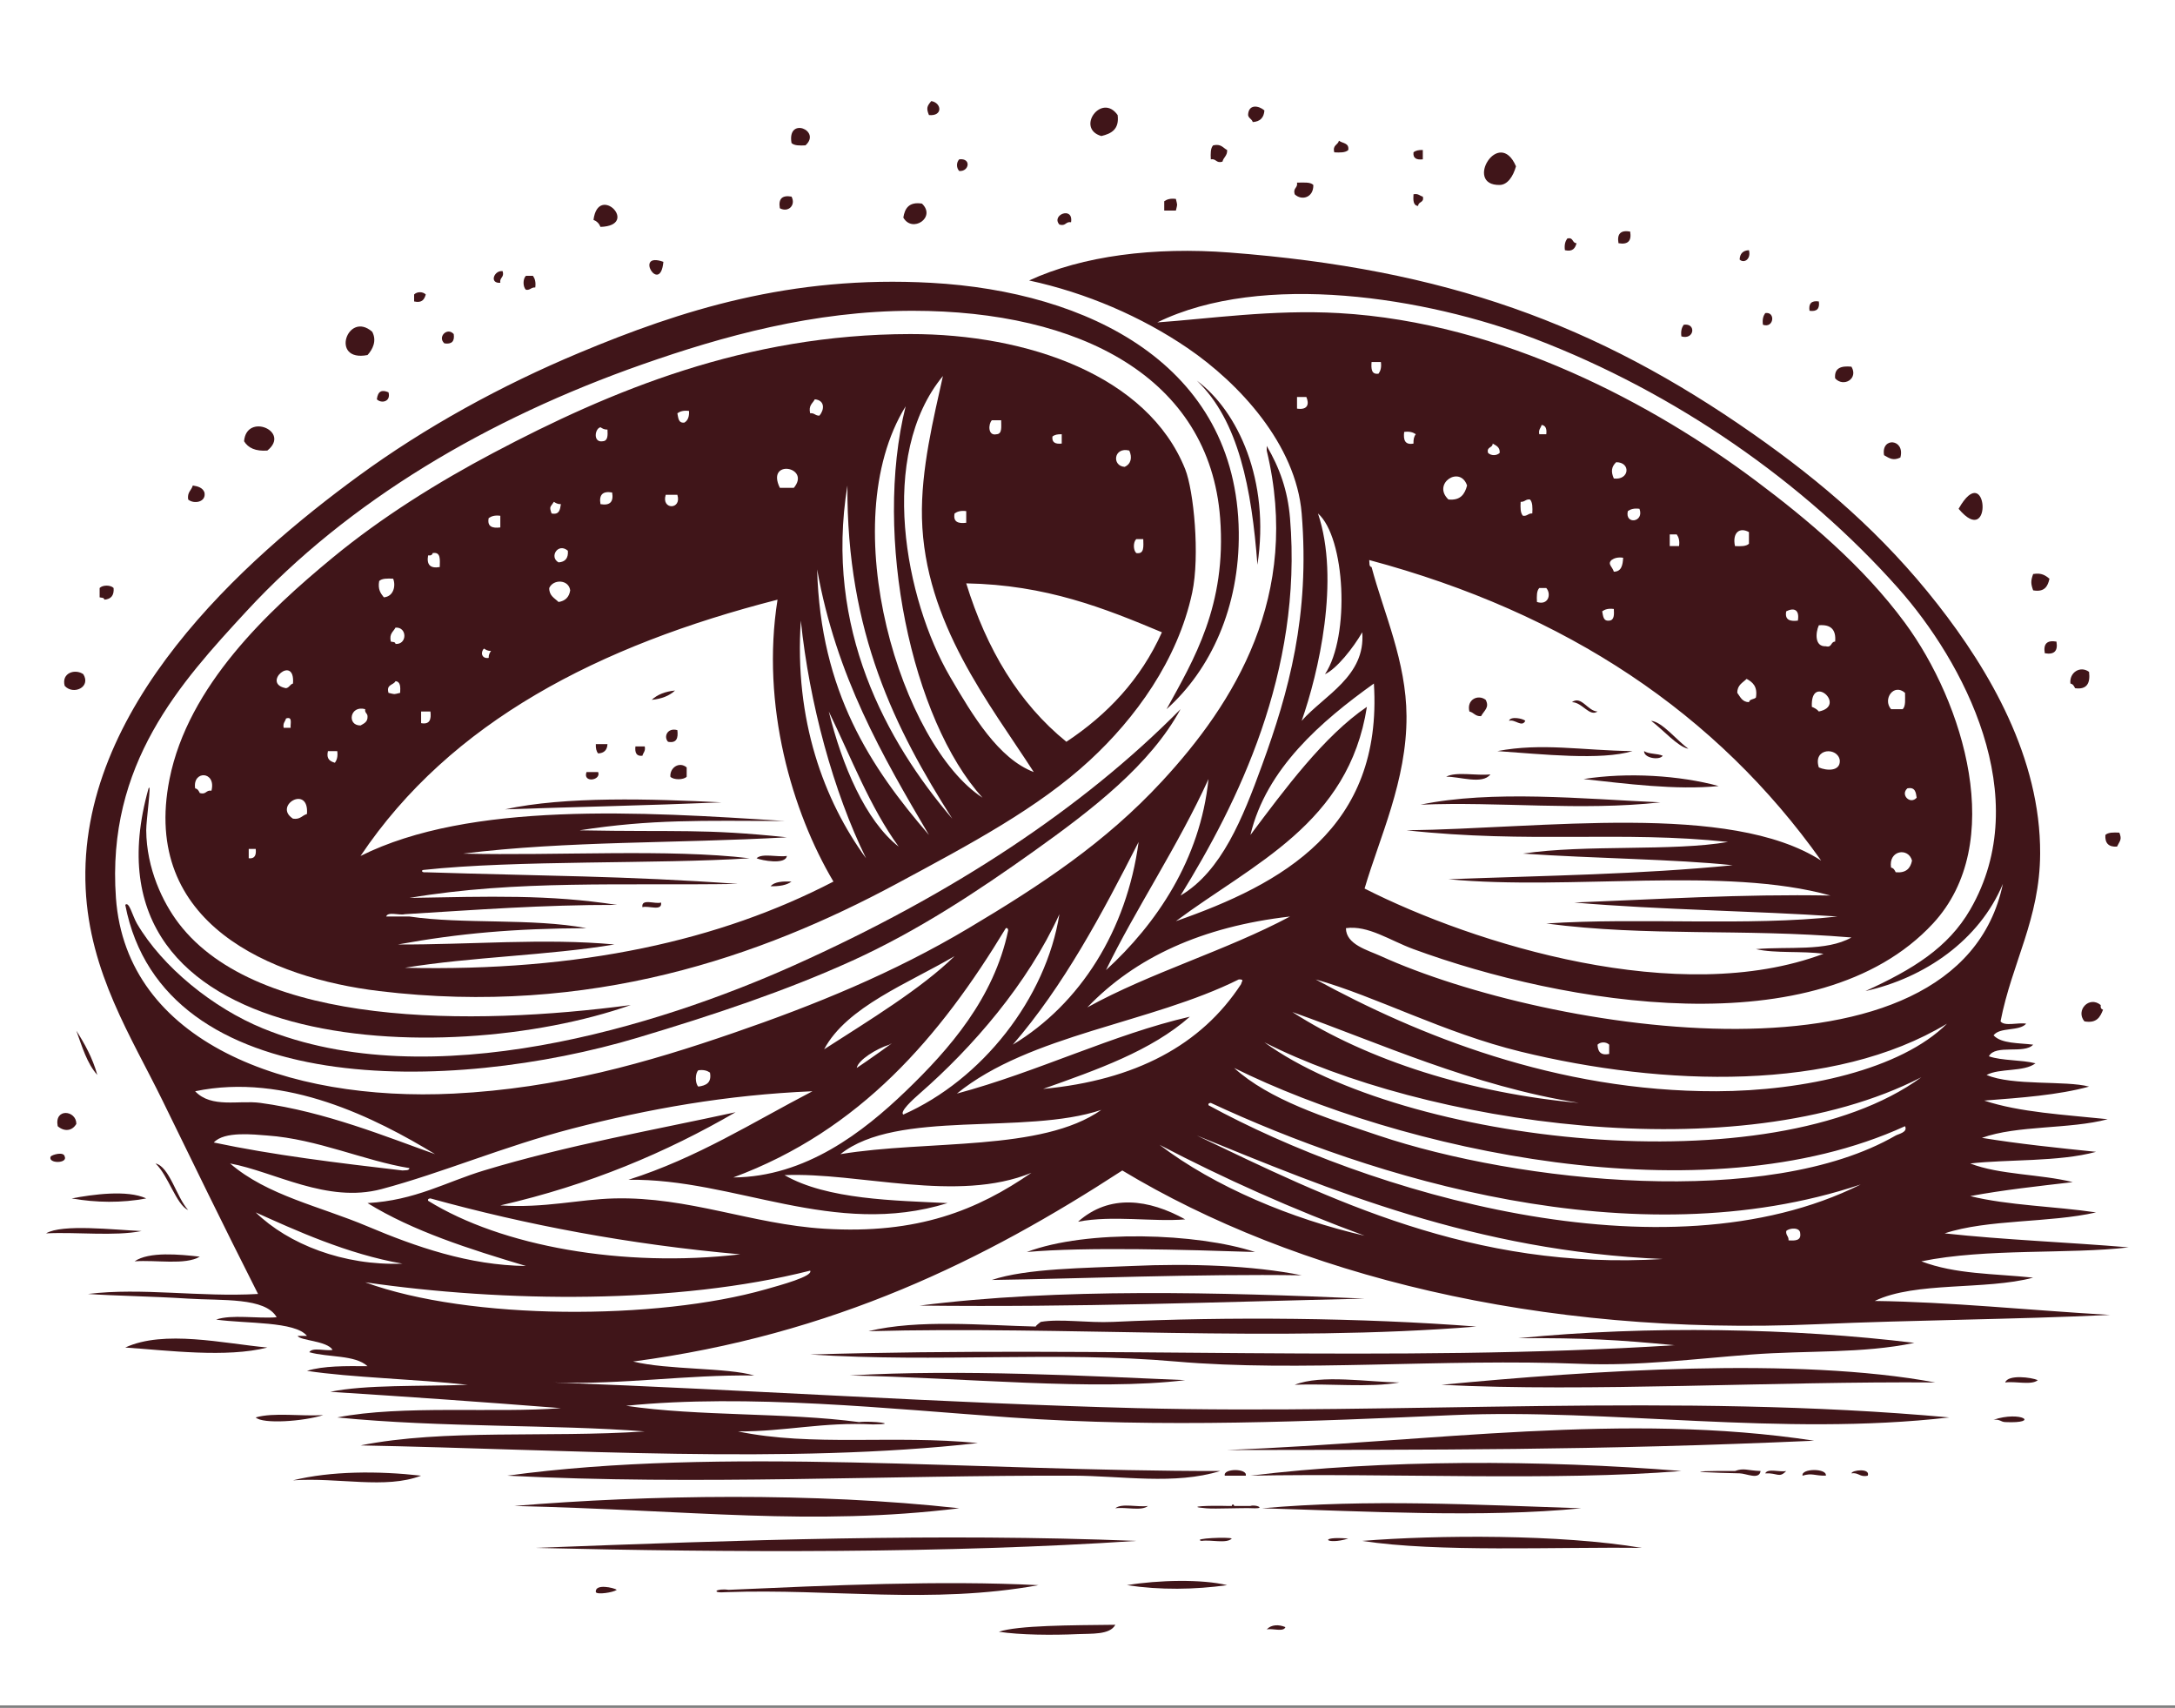 <svg xmlns="http://www.w3.org/2000/svg" xmlns:xlink="http://www.w3.org/1999/xlink" xmlns:serif="http://www.serif.com/" width="100%" height="100%" viewBox="0 0 512 402" xml:space="preserve" style="fill-rule:evenodd;clip-rule:evenodd;stroke-linejoin:round;stroke-miterlimit:2;"><rect x="0" y="0" width="512" height="402" fill="#808080" stroke="none"/>    <g transform="matrix(1,0,0,1,0,-51.814)">        <g id="Calque1" transform="matrix(1,0,0,0.784,0,51.814)">            <rect x="0" y="0" width="512" height="512" style="fill:white;"></rect>        </g>        <g transform="matrix(1.146,0,0,1.146,-121.77,-193.855)">            <g id="anneaux_vecto.svg">                <g>                    <g>                        <g>                            <g>                                <g>                                    <path d="M297.553,235.133C299.699,235.484 299.983,238.283 297.074,238.004C296.474,236.547 296.708,236.143 297.553,235.133Z" style="fill:rgb(64,21,25);"></path>                                    <path d="M365.98,237.047C365.888,238.55 365.091,239.348 363.587,239.44C363.418,238.812 362.744,238.688 362.63,238.004C362.702,235.711 364.776,236.012 365.98,237.047Z" style="fill:rgb(64,21,25);"></path>                                    <path d="M335.834,238.004C336.202,240.924 334.549,241.823 332.484,242.311C327.148,240.748 332.557,233.326 335.834,238.004Z" style="fill:rgb(64,21,25);"></path>                                    <path d="M271.713,244.225C270.533,244.288 269.407,244.297 268.842,243.746C267.897,238.213 275.071,241.194 271.713,244.225Z" style="fill:rgb(64,21,25);"></path>                                    <path d="M381.293,243.268C382.004,243.833 383.431,243.682 383.207,245.182C382.642,245.733 381.516,245.724 380.336,245.661C379.926,244.133 381.089,244.18 381.293,243.268Z" style="fill:rgb(64,21,25);"></path>                                    <path d="M355.453,244.225C357.108,243.846 357.474,244.757 358.324,245.182C358.398,246.372 357.572,246.663 357.367,247.575C356.014,247.971 356.128,246.901 354.974,247.096C354.911,245.916 354.902,244.79 355.453,244.225Z" style="fill:rgb(64,21,25);"></path>                                    <path d="M398.52,245.182L398.52,247.096C397.269,247.231 396.461,246.921 396.606,245.66C397.031,245.289 397.687,245.146 398.52,245.182Z" style="fill:rgb(64,21,25);"></path>                                    <path d="M417.66,248.531C417.073,250.611 415.929,252.328 414.31,252.359C406.885,252.5 414.126,240.348 417.66,248.531Z" style="fill:rgb(64,21,25);"></path>                                    <path d="M303.295,247.096C305.837,246.793 305.344,249.661 303.295,249.489C302.681,248.859 302.681,247.725 303.295,247.096Z" style="fill:rgb(64,21,25);"></path>                                    <path d="M372.68,251.881C373.951,251.886 375.412,251.7 376.03,252.36C376.102,254.971 373.618,255.652 372.202,254.274C371.806,252.921 372.876,253.034 372.68,251.881Z" style="fill:rgb(64,21,25);"></path>                                    <path d="M396.605,254.273C397.605,254.07 397.873,254.601 398.519,254.752C398.868,256.058 397.568,255.715 397.562,256.666C396.517,256.596 396.535,255.46 396.605,254.273Z" style="fill:rgb(64,21,25);"></path>                                    <path d="M268.842,254.752C269.784,256.494 268.191,258.087 266.449,257.145C266.11,255.21 266.908,254.413 268.842,254.752Z" style="fill:rgb(64,21,25);"></path>                                    <path d="M347.797,255.23C348.132,256.703 348.132,256.149 347.797,257.623L345.404,257.623L345.404,255.709C345.96,255.308 346.688,255.078 347.797,255.23Z" style="fill:rgb(64,21,25);"></path>                                    <path d="M229.604,260.973C229.336,260.284 228.857,259.806 228.168,259.537C229.144,251.921 237.772,260.701 229.604,260.973Z" style="fill:rgb(64,21,25);"></path>                                    <path d="M295.639,256.188C298.625,259.03 293.636,262.31 291.811,259.059C292.119,257.134 292.997,255.779 295.639,256.188Z" style="fill:rgb(64,21,25);"></path>                                    <path d="M326.264,260.016C325.111,259.82 325.224,260.89 323.871,260.495C322.104,258.52 326.788,256.658 326.264,260.016Z" style="fill:rgb(64,21,25);"></path>                                    <path d="M441.107,261.93C441.446,263.864 440.649,264.661 438.714,264.323C438.376,262.388 439.174,261.591 441.107,261.93Z" style="fill:rgb(64,21,25);"></path>                                    <path d="M428.188,263.365C429.494,263.016 429.151,264.316 430.102,264.322C429.814,265.31 429.362,266.134 427.709,265.758C427.557,264.648 427.786,263.921 428.188,263.365Z" style="fill:rgb(64,21,25);"></path>                                    <path d="M465.512,265.758C465.995,267.641 464.454,268.536 463.598,267.672C463.656,266.454 464.294,265.816 465.512,265.758Z" style="fill:rgb(64,21,25);"></path>                                    <path d="M242.523,268.15C241.882,275.047 236.377,265.94 242.523,268.15Z" style="fill:rgb(64,21,25);"></path>                                    <path d="M209.506,270.064C209.902,271.417 208.832,271.304 209.027,272.457C206.664,272.615 207.782,269.807 209.506,270.064Z" style="fill:rgb(64,21,25);"></path>                                    <path d="M214.291,271.021L215.727,271.021C216.129,271.577 216.358,272.304 216.206,273.414C215.348,273.353 215.197,274 214.292,273.893C213.637,273.281 213.637,271.633 214.291,271.021Z" style="fill:rgb(64,21,25);"></path>                                    <path d="M193.715,274.85C193.427,275.838 192.975,276.662 191.322,276.286L191.322,274.85C191.951,274.235 193.086,274.235 193.715,274.85Z" style="fill:rgb(64,21,25);"></path>                                    <path d="M479.867,276.285C480.089,277.783 479.451,278.421 477.953,278.199C477.731,276.701 478.369,276.063 479.867,276.285Z" style="fill:rgb(64,21,25);"></path>                                    <path d="M468.861,278.678C471.021,278.317 470.653,281.875 468.382,281.071C468.23,279.96 468.46,279.233 468.861,278.678Z" style="fill:rgb(64,21,25);"></path>                                    <path d="M452.113,281.07C454.718,280.666 454.329,284.248 451.634,283.463C451.482,282.353 451.712,281.626 452.113,281.07Z" style="fill:rgb(64,21,25);"></path>                                    <path d="M182.709,282.506C183.717,284.366 182.791,286.15 181.752,287.291C173.95,288.818 177.646,278.075 182.709,282.506Z" style="fill:rgb(64,21,25);"></path>                                    <path d="M199.457,282.984C199.679,284.482 199.041,285.12 197.543,284.898C196.054,283.58 198.138,281.495 199.457,282.984Z" style="fill:rgb(64,21,25);"></path>                                    <path d="M486.566,289.684C488.045,292.174 484.927,293.979 483.216,292.077C483.006,289.951 484.44,289.472 486.566,289.684Z" style="fill:rgb(64,21,25);"></path>                                    <path d="M186.059,294.947C186.596,296.883 184.59,297.313 183.666,296.383C183.877,294.703 184.675,294.354 186.059,294.947Z" style="fill:rgb(64,21,25);"></path>                                    <path d="M161.176,306.91C158.765,307.088 157.233,306.388 156.391,304.996C156.88,299.063 166.059,302.964 161.176,306.91Z" style="fill:rgb(64,21,25);"></path>                                    <path d="M496.615,308.346C495.144,309.026 494.463,308.561 493.265,307.867C492.605,304.059 497.648,304.485 496.615,308.346Z" style="fill:rgb(64,21,25);"></path>                                    <path d="M145.863,314.088C146.979,314.248 147.925,314.578 148.256,315.524C148.655,317.526 146.063,317.976 144.906,316.96C144.677,315.454 145.588,315.088 145.863,314.088Z" style="fill:rgb(64,21,25);"></path>                                    <path d="M508.578,318.873C514.52,308.372 515.746,327.422 508.578,318.873Z" style="fill:rgb(64,21,25);"></path>                                    <path d="M523.891,332.271C525.637,331.96 526.44,332.593 527.241,333.228C526.905,334.806 526.221,336.036 523.891,335.621C523.392,334.266 523.392,333.627 523.891,332.271Z" style="fill:rgb(64,21,25);"></path>                                    <path d="M129.594,335.143C129.719,336.703 129.026,337.446 127.68,337.536C127.667,337.071 127.095,337.165 126.723,337.057L126.723,335.143C127.334,334.488 128.982,334.488 129.594,335.143Z" style="fill:rgb(64,21,25);"></path>                                    <path d="M528.676,346.148C529.015,348.082 528.218,348.879 526.283,348.541C525.944,346.607 526.742,345.81 528.676,346.148Z" style="fill:rgb(64,21,25);"></path>                                    <path d="M535.375,352.369C535.658,354.726 534.913,356.054 532.504,355.719C532.292,355.293 532.084,354.863 531.547,354.762C531.274,352.512 533.561,351.023 535.375,352.369Z" style="fill:rgb(64,21,25);"></path>                                    <path d="M123.373,352.848C125.01,355.53 121.293,357.182 119.545,355.241C118.822,352.541 121.731,351.673 123.373,352.848Z" style="fill:rgb(64,21,25);"></path>                                    <path d="M244.916,356.197C243.76,357.275 242.166,357.912 240.131,358.111C241.287,357.034 242.881,356.396 244.916,356.197Z" style="fill:rgb(64,21,25);"></path>                                    <path d="M411.439,358.111C412.247,359.682 411.185,360.221 410.482,361.461C409.292,361.535 409.001,360.709 408.089,360.504C407.47,358.039 409.885,356.906 411.439,358.111Z" style="fill:rgb(64,21,25);"></path>                                    <path d="M416.225,362.418C416.524,361.396 419.17,361.97 419.575,362.418C418.85,363.865 417.474,362.021 416.225,362.418Z" style="fill:rgb(64,21,25);"></path>                                    <path d="M245.395,364.332C245.595,365.967 245.25,367.059 243.481,366.725C242.526,365.713 243.329,363.761 245.395,364.332Z" style="fill:rgb(64,21,25);"></path>                                    <path d="M228.646,367.203L231.039,367.203C230.98,368.421 230.343,369.058 229.125,369.117C228.753,368.691 228.61,368.037 228.646,367.203Z" style="fill:rgb(64,21,25);"></path>                                    <path d="M236.781,367.682L238.695,367.682C238.898,368.682 238.367,368.949 238.216,369.596C236.956,369.74 236.646,368.933 236.781,367.682Z" style="fill:rgb(64,21,25);"></path>                                    <path d="M441.586,368.639C435.12,370.594 423.087,369.279 413.832,368.639C422.975,366.886 431.22,368.508 441.586,368.639Z" style="fill:rgb(64,21,25);"></path>                                    <path d="M443.979,368.639C444.92,369.292 446.712,369.096 447.807,369.596C447.077,370.602 443.878,370.048 443.979,368.639Z" style="fill:rgb(64,21,25);"></path>                                    <path d="M247.309,371.988L247.309,373.902C246.67,374.585 244.598,374.585 243.959,373.902C243.814,372.037 245.79,370.708 247.309,371.988Z" style="fill:rgb(64,21,25);"></path>                                    <path d="M226.732,372.945L229.125,372.945C229.781,374.684 225.904,375.234 226.732,372.945Z" style="fill:rgb(64,21,25);"></path>                                    <path d="M403.305,373.902C405.386,372.794 409.52,373.736 412.397,373.423C410.771,375.599 405.918,373.813 403.305,373.902Z" style="fill:rgb(64,21,25);"></path>                                    <path d="M459.291,375.816C450.585,376.705 440.02,375.31 431.537,374.38C440.583,372.941 451.305,373.635 459.291,375.816Z" style="fill:rgb(64,21,25);"></path>                                    <path d="M447.328,379.166C431.012,380.969 414.23,378.97 398.041,379.645C412.714,376.59 431.403,378.446 447.328,379.166Z" style="fill:rgb(64,21,25);"></path>                                    <path d="M254.486,379.166C239.295,379.802 224.156,380.114 209.984,380.602C222.363,377.878 240.224,378.45 254.486,379.166Z" style="fill:rgb(64,21,25);"></path>                                    <path d="M541.596,385.387C542.167,386.815 541.728,387.014 541.117,388.258C539.413,388.367 538.615,387.57 538.724,385.865C539.29,385.314 540.416,385.324 541.596,385.387Z" style="fill:rgb(64,21,25);"></path>                                    <path d="M261.664,390.65C262.796,389.549 265.959,390.479 267.885,390.171C267.636,392.036 262.707,391.1 261.664,390.65Z" style="fill:rgb(64,21,25);"></path>                                    <path d="M268.842,395.436C267.843,396.192 266.325,396.428 264.535,396.393C265.357,395.46 267.013,395.361 268.842,395.436Z" style="fill:rgb(64,21,25);"></path>                                    <path d="M242.045,399.742C242.337,401.629 239.418,400.305 238.217,400.699C237.925,398.812 240.844,400.136 242.045,399.742Z" style="fill:rgb(64,21,25);"></path>                                    <path d="M537.768,420.797C537.69,421.353 537.873,421.649 538.247,421.754C537.665,423.245 536.952,424.607 534.419,424.147C532.543,421.891 535.409,418.82 537.768,420.797Z" style="fill:rgb(64,21,25);"></path>                                    <path d="M121.938,445.201C121.08,446.708 119.438,446.839 118.11,445.68C117.378,441.874 121.946,442.396 121.938,445.201Z" style="fill:rgb(64,21,25);"></path>                                    <path d="M119.545,451.9C120.232,453.393 115.987,453.393 116.674,451.9C117.006,451.525 119.344,450.835 119.545,451.9Z" style="fill:rgb(64,21,25);"></path>                                    <path d="M136.293,460.514C131.288,461.474 125.941,461.391 120.98,460.514C125.225,459.715 132.37,458.688 136.293,460.514Z" style="fill:rgb(64,21,25);"></path>                                    <path d="M349.711,464.82C343.039,465.369 334.863,463.927 327.699,465.299C334.163,459.548 342.241,460.667 349.711,464.82Z" style="fill:rgb(64,21,25);"></path>                                    <path d="M135.336,467.213C129.752,468.328 122.098,467.374 115.717,467.692C119.017,465.712 129.673,466.971 135.336,467.213Z" style="fill:rgb(64,21,25);"></path>                                    <path d="M147.299,472.477C144.298,474.261 138.355,473.104 133.901,473.434C136.873,471.387 143.157,472.009 147.299,472.477Z" style="fill:rgb(64,21,25);"></path>                                    <path d="M386.557,481.09C355.534,481.807 328.628,482.887 295.161,482.526C323.812,478.876 356.966,479.8 386.557,481.09Z" style="fill:rgb(64,21,25);"></path>                                    <path d="M409.525,486.832C368.821,490.139 324.462,486.68 284.632,487.789C294.839,485.28 308.389,486.588 319.085,486.832C318.715,486.823 320.081,485.868 320.042,485.875C324.007,485.176 329.635,486.119 334.876,485.875C358.615,484.769 385.874,485.005 409.525,486.832Z" style="fill:rgb(64,21,25);"></path>                                    <path d="M161.176,491.139C152.809,493.287 140.712,491.733 131.987,491.139C139.959,487.45 152.169,490.301 161.176,491.139Z" style="fill:rgb(64,21,25);"></path>                                    <path d="M503.793,498.316C470.836,498.042 432.536,500.325 402.348,498.795C433.079,495.856 475.311,493.02 503.793,498.316Z" style="fill:rgb(64,21,25);"></path>                                    <path d="M280.805,496.881C303.437,495.54 330.604,497.024 349.711,497.838C331.11,500.119 303.799,497.292 280.805,496.881Z" style="fill:rgb(64,21,25);"></path>                                    <path d="M524.848,497.838C523.558,498.941 520.233,498.008 518.149,498.317C518.716,496.633 523.544,497.258 524.848,497.838Z" style="fill:rgb(64,21,25);"></path>                                    <path d="M393.734,498.316C387.511,499.431 379.22,498.476 372.201,498.795C377.613,496.609 387.397,498.246 393.734,498.316Z" style="fill:rgb(64,21,25);"></path>                                    <path d="M172.66,505.016C168.583,506.313 160.22,506.9 158.783,505.495C162.494,504.42 168.163,505.304 172.66,505.016Z" style="fill:rgb(64,21,25);"></path>                                    <path d="M515.756,505.973C521.386,504.082 525.49,506.789 518.149,506.452C517.187,506.407 517.191,505.853 515.756,505.973Z" style="fill:rgb(64,21,25);"></path>                                    <path d="M478.91,510.279C433.327,512.303 400.91,512.117 358.324,512.193C400.38,510.513 440.065,504.335 478.91,510.279Z" style="fill:rgb(64,21,25);"></path>                                    <path d="M356.889,516.5C347.637,519.398 336.658,517.489 326.743,517.457C289.049,517.336 249.338,519.462 210.464,517.457C254.574,511.425 306.417,516.564 356.889,516.5Z" style="fill:rgb(64,21,25);"></path>                                    <path d="M451.635,516.5C425.577,518.603 392.249,516.91 363.11,517.457C390.23,514.116 422.925,514.177 451.635,516.5Z" style="fill:rgb(64,21,25);"></path>                                    <path d="M467.904,516.5C467.637,518.396 464.99,517.008 463.597,516.979C458.769,516.878 451.015,516.604 458.812,516.5C459.947,516.485 461.215,516.511 462.64,516.5C464.526,515.818 465.024,516.391 467.904,516.5Z" style="fill:rgb(64,21,25);"></path>                                    <path d="M192.758,517.457C185.452,520.282 175.762,517.768 166.44,518.414C174.238,516.491 183.923,516.459 192.758,517.457Z" style="fill:rgb(64,21,25);"></path>                                    <path d="M362.152,517.457L357.845,517.457C357.422,515.924 362.576,515.924 362.152,517.457Z" style="fill:rgb(64,21,25);"></path>                                    <path d="M468.861,516.979C469.37,515.893 471.869,516.797 473.168,516.5C471.676,518.037 471.454,516.856 468.861,516.979Z" style="fill:rgb(64,21,25);"></path>                                    <path d="M481.303,517.457C478.884,517.492 478.566,516.852 476.518,517.457C476.207,515.915 481.613,515.915 481.303,517.457Z" style="fill:rgb(64,21,25);"></path>                                    <path d="M486.566,516.979C486.681,516.288 490.504,515.867 489.916,517.458C488.256,517.841 488.077,516.744 486.566,516.979Z" style="fill:rgb(64,21,25);"></path>                                    <path d="M303.295,524.156C272.9,527.859 248.58,524.538 211.899,523.677C239.337,521.396 273.442,520.84 303.295,524.156Z" style="fill:rgb(64,21,25);"></path>                                    <path d="M359.281,523.678C359.372,523.135 359.761,523.412 359.76,523.678L363.11,523.678C364.148,523.332 366.156,524.167 364.067,524.157C360.946,524.028 356.098,524.332 354.018,524.157C349.369,523.766 354.721,523.569 358.325,523.678L359.281,523.678Z" style="fill:rgb(64,21,25);"></path>                                    <path d="M431.059,524.156C411.033,526.151 386.687,524.767 365.502,524.156C387.212,522.216 409.41,523.434 431.059,524.156Z" style="fill:rgb(64,21,25);"></path>                                    <path d="M335.355,524.156C336.645,523.053 339.97,523.986 342.054,523.677C340.765,524.78 337.439,523.848 335.355,524.156Z" style="fill:rgb(64,21,25);"></path>                                    <path d="M339.662,530.855C300.987,533.43 256.62,533.271 216.205,532.291C258.131,530.688 299.382,529.233 339.662,530.855Z" style="fill:rgb(64,21,25);"></path>                                    <path d="M359.281,530.377C358.148,531.478 354.986,530.549 353.06,530.856C350.934,530.313 358.907,530.01 359.281,530.377Z" style="fill:rgb(64,21,25);"></path>                                    <path d="M443.5,532.291C425.714,532.068 401.482,533.244 386.078,530.855C401.337,529.617 426.812,529.455 443.5,532.291Z" style="fill:rgb(64,21,25);"></path>                                    <path d="M383.207,530.377C378.63,531.788 376.82,529.823 383.207,530.377Z" style="fill:rgb(64,21,25);"></path>                                    <path d="M337.748,539.947C344.156,538.88 353.184,538.685 358.324,539.947C351.627,540.865 344.611,540.984 337.748,539.947Z" style="fill:rgb(64,21,25);"></path>                                    <path d="M319.564,539.947C297.563,543.938 277.006,540.608 255.443,541.383C252.166,541.653 253.283,540.535 255.922,540.904C276.688,539.986 299.691,538.928 319.564,539.947Z" style="fill:rgb(64,21,25);"></path>                                    <path d="M232.953,540.904C232.202,541.462 228.927,541.939 228.646,541.383C228.423,539.557 232.384,540.477 232.953,540.904Z" style="fill:rgb(64,21,25);"></path>                                    <path d="M335.355,548.082C334.265,550.192 330.382,549.871 327.699,549.996C322.376,550.244 315.839,550.182 311.429,549.517C315.344,548.191 326.273,548.182 335.355,548.082Z" style="fill:rgb(64,21,25);"></path>                                    <path d="M370.287,548.561C369.931,549.64 367.603,548.749 366.459,549.04C367.375,548.013 368.954,547.99 370.287,548.561Z" style="fill:rgb(64,21,25);"></path>                                    <path d="M348.754,398.307C357.193,393.33 361.541,382.382 365.502,371.51C370.969,356.506 375.36,340.823 373.637,319.83C372.472,305.643 360.781,293.066 350.19,285.855C340.702,279.395 329.378,274.508 317.651,271.978C328.613,266.903 343.342,265.055 358.803,266.236C403.124,269.62 434.1,280.871 466.469,303.56C480.397,313.323 493.013,324.114 504.272,338.492C514.957,352.137 525.42,370.056 525.327,389.693C525.263,403.146 519.546,412.071 517.192,424.146C518.011,425.241 520.844,424.322 522.456,424.625C521.044,426.243 517.043,425.273 515.757,427.018C517.372,428.752 520.915,428.559 523.892,428.932C522.073,430.941 516.093,428.788 514.8,431.325C517.53,432.263 521.439,432.023 524.37,432.761C522.041,434.579 517.03,433.716 514.321,435.154C519.643,437.443 530.609,436.254 535.376,437.547C528.996,439.302 521.393,439.833 513.843,440.418C521.143,442.848 530.399,443.321 539.204,444.246C531.403,446.335 520.62,445.44 513.364,448.074C520.902,449.308 528.855,450.129 536.811,450.945C529.176,453.037 518.521,452.458 510.971,453.338C516.926,455.677 525.39,455.508 532.026,457.166C524.883,457.998 517.69,458.78 510.971,460.037C518.766,461.972 528.343,462.125 536.811,463.387C527.194,465.574 514.573,464.755 505.707,467.694C517.932,469.027 531.006,469.511 543.51,470.565C531.307,472.011 514.242,470.694 500.922,473.436C508.001,476.117 515.645,475.925 523.891,476.786C514.071,479.407 499.745,477.523 491.352,481.571C506.915,481.779 522.837,483.463 539.682,484.442C519.595,485.395 499.914,485.454 479.389,486.356C422.292,488.866 372.319,476.177 336.791,454.774C308.581,473.139 277.43,488.565 236.303,494.012C243.485,495.764 255.508,495.222 261.186,496.883C246.81,496.703 234.69,498.779 220.034,498.319C259.141,499.771 300.326,502.564 339.663,503.583C393.766,504.984 450.852,500.401 506.665,505.497C472.109,509.458 436.757,503.611 404.741,505.018C376.344,506.266 344.885,507.706 313.823,505.497C289.204,503.745 259.732,500.577 234.868,503.104C249.731,505.308 267.661,504.445 282.72,506.454C285.335,506.14 291.323,506.882 285.591,506.933C275.314,506.385 267.611,508.412 257.837,508.369C273.153,511.553 289.742,509.042 307.124,510.762C268.031,515.151 223.228,512.082 180.317,511.241C197.556,507.816 218.512,509.7 238.696,508.37C220.172,506.908 197.045,507.631 175.532,505.499C188.83,502.887 208.106,504.649 221.47,503.585C204.385,502.247 189.799,501.232 174.097,500.235C181.43,498.728 192.513,499.145 202.329,498.799C191.652,497.616 178.284,497.306 169.311,495.928C172.721,494.872 177.253,494.938 181.752,494.971C179.173,492.606 173.636,493.198 169.789,492.1C170.453,491.009 173.12,491.921 174.574,491.621C173.42,489.735 167.866,489.727 167.396,488.75L169.31,488.75C166.905,485.729 156.804,486.265 150.648,485.4C153.842,484.288 159.099,485.237 163.089,484.921C160.741,480.788 151.847,481.534 144.905,481.093C137.41,480.616 129.892,480.525 124.329,480.136C135.418,478.779 147.247,480.824 159.261,480.136C151.72,465.232 146.06,453.537 139.642,440.419C133.225,427.303 124.677,414.213 123.851,396.874C122.081,359.727 156.527,329.228 179.837,312.177C193.594,302.114 209.222,293.534 225.296,286.816C246.058,278.137 268.63,270.859 297.552,272.461C329.657,274.239 360.296,289.161 360.716,323.662C360.904,339.112 354.909,351.96 345.882,360.029C351.469,349.851 358.247,338.707 356.888,320.791C354.693,291.852 328.009,278.203 293.724,278.203C273.431,278.203 254.697,283.428 238.216,289.209C206.518,300.328 177.857,317.189 156.868,339.932C143.335,354.596 128.098,371.249 130.071,398.789C132.191,428.381 165.107,440.695 199.456,438.984C220.944,437.914 239.414,432.552 256.878,426.543C273.653,420.771 289.743,414.223 305.208,405.01C320.124,396.124 333.268,387.461 344.925,374.864C359.848,358.738 373.595,336.704 366.458,306.915L366.458,305.958C369.085,310.436 370.765,315.047 371.243,320.792C373.882,352.467 360.393,379.458 348.754,398.307ZM510.971,401.178C524.38,377.981 509.536,350.217 496.137,335.143C476.837,313.431 450.436,294.999 421.489,283.942C399.245,275.445 365.587,270.023 343.969,280.592C354.497,279.856 367.654,277.903 381.293,278.678C414.965,280.593 446.173,297.578 466.947,313.131C477.386,320.947 488.937,330.58 497.572,342.32C509.621,358.702 518.551,387.604 503.314,404.049C479.646,429.593 427.341,420.607 396.605,409.313C391.757,407.532 387.273,404.357 382.728,405.006C382.738,408.36 387.154,409.497 389.906,410.748C423.901,426.2 508.44,440.113 517.67,395.914C512.836,407.509 501.58,415.233 489.438,417.926C499.133,413.499 506.416,409.057 510.971,401.178ZM389.428,291.119C389.829,290.563 390.059,289.836 389.907,288.726L387.993,288.726C387.898,290.097 387.933,291.338 389.428,291.119ZM372.68,298.297C374.97,298.644 375.196,297.269 374.594,295.904L372.68,295.904L372.68,298.297ZM422.445,303.561L423.881,303.561C424.015,302.47 423.766,301.762 422.924,301.647C422.773,302.293 422.243,302.561 422.445,303.561ZM396.605,305.475C396.569,304.642 396.711,303.987 397.084,303.561C396.528,303.16 395.801,302.93 394.691,303.082C394.491,304.717 394.836,305.809 396.605,305.475ZM411.918,307.389C412.547,308.003 413.682,308.003 414.311,307.389C414.392,306.191 413.576,305.891 412.875,305.475C412.869,306.425 411.569,306.083 411.918,307.389ZM437.758,312.652C440.984,313.045 441.295,309.295 438.237,309.302C437.268,310.225 437.124,311.228 437.758,312.652ZM403.783,316.959C406.267,317.21 407.146,315.856 407.611,314.088C406.171,309.868 400.361,313.705 403.783,316.959ZM418.617,317.438C418.554,318.618 418.545,319.744 419.096,320.309C420.001,320.416 420.152,319.77 421.01,319.83C421.073,318.65 421.082,317.524 420.531,316.959C419.627,316.852 419.476,317.498 418.617,317.438ZM440.629,319.352C439.989,322.193 444.054,321.657 443.022,318.873C441.912,318.72 441.185,318.95 440.629,319.352ZM373.637,362.418C378.28,357.17 386.807,353.259 386.078,344.234C384.211,347.474 380.823,351.735 378.422,352.847C383.649,344.993 382.576,324.742 376.986,319.829C381.563,333.479 377.091,352.561 373.637,362.418ZM462.641,326.529C463.821,326.592 464.947,326.601 465.512,326.05L465.512,323.657C463.587,322.585 462.064,323.772 462.641,326.529ZM449.242,326.529L451.156,326.529C451.308,325.419 451.079,324.692 450.677,324.136L449.241,324.136C449.242,324.934 449.242,325.732 449.242,326.529ZM437.279,329.4C436.39,330.246 437.487,330.797 437.758,331.793C439.336,331.776 439.587,330.432 439.672,328.922C438.563,328.769 437.835,328.999 437.279,329.4ZM387.992,330.836C390.517,340.337 395.109,350.171 395.17,361.461C395.241,374.698 389.626,386.404 386.557,396.871C409.144,408.317 451.206,421.387 480.825,410.269C476.503,409.646 470.977,410.227 466.948,409.312C473.615,408.718 481.338,409.849 486.567,406.919C463.643,405.013 444.977,406.806 423.881,404.048C443.02,402.771 465.326,404.66 483.695,402.612C466.375,401.422 447.681,401.282 429.623,399.741C446.966,399.06 463.905,397.975 482.26,398.305C460.453,392.216 428.858,397.339 403.783,394.955C424.471,394.185 442.764,393.977 462.162,392.084C450.528,390.829 433.641,390.704 419.096,389.691C431.999,387.765 449.821,389.276 461.205,387.298C439.396,384.955 420.409,387.657 395.17,384.905C422.926,384.574 461.561,379.034 480.346,391.126C458.955,360.996 428.156,340.276 387.514,329.397C387.589,329.963 387.432,330.759 387.992,330.836ZM421.967,338.014C424.332,338.776 424.961,336.364 423.881,335.143L422.445,335.143C421.895,335.708 421.903,336.834 421.967,338.014ZM435.365,339.928C435.566,340.843 435.539,341.988 436.801,341.842C437.847,341.772 437.828,340.636 437.758,339.449C436.648,339.296 435.921,339.526 435.365,339.928ZM473.168,339.928C472.834,341.698 473.925,342.042 475.561,341.842C475.946,339.513 474.709,339.15 473.168,339.928ZM481.303,347.105C482.609,347.454 482.266,346.154 483.217,346.148C483.443,343.69 482.326,342.573 479.867,342.798C479.166,344.352 478.996,347.232 481.303,347.105ZM463.119,356.676C463.734,357.496 464.108,358.558 465.512,358.59C465.637,357.917 466.562,358.045 466.948,357.633C467.316,355.351 466.272,354.481 465.034,353.805C464.233,354.6 463.096,355.058 463.119,356.676ZM363.109,385.865C370.149,376.476 378.205,365.551 387.035,359.547C383.295,383.561 363.693,391.713 347.797,403.57C369.665,395.93 390.33,384.535 388.471,354.761C377.686,362.48 366.355,372.204 363.109,385.865ZM478.432,359.547C478.997,359.779 479.517,360.057 479.868,360.504C485.751,359.315 478.111,352.503 478.432,359.547ZM494.701,360.025L497.094,360.025C497.753,359.408 497.568,357.946 497.573,356.675C495.258,354.625 492.925,357.985 494.701,360.025ZM479.867,371.988C481.42,372.689 484.301,372.86 484.174,370.552C483.817,367.771 478.565,367.919 479.867,371.988ZM333.441,413.619C343.78,404.179 352.82,390.89 354.496,374.381C348.327,387.991 339.359,401.354 333.441,413.619ZM499.965,378.209C499.8,377.098 499.655,375.967 498.051,376.295C496.562,377.614 498.646,379.698 499.965,378.209ZM314.301,428.932C328.139,420.599 337.707,405.444 340.141,387.301C332.561,402.211 324.727,416.868 314.301,428.932ZM494.701,392.564C495.238,392.665 495.446,393.095 495.658,393.521C497.777,393.727 498.688,392.723 499.008,391.128C498.275,388.37 494.131,388.982 494.701,392.564ZM323.871,402.135C317.353,416.429 306.043,429.488 295.16,438.981C293.733,440.226 291,442.726 291.81,443.288C307.974,436.135 321.115,419.453 323.871,402.135ZM329.613,421.275C342.557,414.121 358.145,409.612 371.244,402.613C353.207,404.674 339.44,411.005 329.613,421.275ZM256.879,456.207C271.772,456.102 283.626,446.824 292.289,438.502C301.311,429.834 310.424,419.375 313.344,405.484C313.317,405.192 313.273,404.918 312.865,405.005C299.404,427.274 282.959,446.558 256.879,456.207ZM275.541,429.889C284.666,424.02 295.58,417.389 302.338,410.748C292.903,416.307 280.192,421.141 275.541,429.889ZM418.617,430.367C402.865,426.522 388.911,419.027 376.508,415.533C397.299,426.893 425.904,438.585 458.813,438.502C476.788,438.457 496.743,434.05 506.186,424.625C482.951,438.66 447.958,437.528 418.617,430.367ZM302.816,438.98C319.303,434.572 334.966,426.789 350.668,423.189C342.706,430.22 331.582,434.089 320.522,438.023C339.471,436.236 353.012,429.043 361.196,416.49C361.301,415.888 361.941,415.512 360.717,415.533C342.631,424.563 317.781,426.829 302.816,438.98ZM430.58,440.895C408.564,437.39 389.39,428.492 371.723,422.233C387.232,432.243 408.621,438.928 430.58,440.895ZM288.939,428.932C286.262,429.771 282.533,432.087 282.24,433.717C283.683,432.787 291.393,427.362 288.939,428.932ZM365.98,428.453C394.487,449.146 470.076,458.177 500.921,435.631C462.953,455.12 398.388,444.957 365.98,428.453ZM434.408,428.932C434.469,430.307 435.007,431.204 436.801,430.846L436.801,428.932C436.172,428.317 435.037,428.317 434.408,428.932ZM359.76,433.717C367.02,440.281 378.284,443.853 389.428,447.594C418.184,457.247 469.425,462.755 495.658,447.594C496.215,447.272 498.201,446.932 497.572,445.68C456.101,464.665 393.438,450.41 359.76,433.717ZM249.701,437.545C251.242,437.332 252.48,436.815 252.094,434.674C251.539,434.273 250.811,434.043 249.701,434.195C249.019,434.834 249.019,436.906 249.701,437.545ZM159.74,440.895C173.124,442.703 185.857,447.957 195.629,451.422C183.52,444.063 164.939,434.616 146.342,438.502C149.684,442.042 155.309,440.296 159.74,440.895ZM223.861,446.158C209.745,449.818 197.092,455.28 184.623,458.599C173.413,461.582 162.623,455.011 153.519,453.335C161.189,459.941 171.914,462.097 181.751,466.255C191.618,470.426 202.604,474.262 214.29,474.39C202.626,470.901 191.123,467.251 181.751,461.47C191.598,460.917 197.827,457.146 205.677,454.771C222.781,449.596 240.482,446.482 257.357,442.808C243.126,451.068 227.327,457.759 209.027,461.949C218.147,462.554 225.131,460.691 232.474,460.513C247.774,460.143 260.637,465.808 275.54,466.734C294.886,467.936 307.099,462.843 318.128,455.25C302.857,461.537 282.683,455.086 267.405,455.729C276.154,460.78 290.155,460.948 300.901,461.471C277.546,468.735 257.13,456.362 235.344,456.686C249.499,452.179 260.865,444.882 273.147,438.502C255.519,439.24 239.394,442.131 223.861,446.158ZM488.48,457.643C441.754,473.297 387.424,456.017 354.974,440.895C354.682,440.922 354.408,440.966 354.495,441.374C386.788,459.013 447.953,477.869 488.48,457.643ZM278.891,451.422C296.82,448.456 320.207,450.947 332.485,442.33C316.862,447.604 290.501,442.137 278.891,451.422ZM447.807,472.955C409.372,471.353 379.408,458.731 352.104,447.594C379.029,460.465 408.733,475.393 447.807,472.955ZM188.93,454.771C189.493,454.696 190.288,454.853 190.366,454.292C181.137,452.805 171.511,448.333 161.177,447.593C158.431,447.397 152.343,446.65 150.171,449.029C162.412,451.621 175.645,453.223 188.93,454.771ZM386.557,468.17C371.743,462.728 357.754,456.458 344.448,449.508C355.754,458.14 371.636,464.748 386.557,468.17ZM258.314,471.998C235.316,469.953 214.296,465.932 194.671,460.514C194.379,460.541 194.105,460.585 194.192,460.993C209.292,470.354 234.224,474.799 258.314,471.998ZM188.93,473.912C177.638,471.965 166.81,467.003 158.784,463.385C165.495,469.913 176.819,474.378 188.93,473.912ZM473.168,467.213C473.061,468.118 473.707,468.269 473.647,469.127C475.017,469.221 476.258,469.187 476.04,467.691C476.029,466.38 473.781,466.555 473.168,467.213ZM263.578,479.176C266.45,478.357 273.358,476.508 272.67,475.348C245.209,482.292 209.845,481.87 181.274,477.741C202.69,485.592 241.209,485.556 263.578,479.176Z" style="fill:rgb(64,21,25);"></path>                                    <path d="M352.104,292.555C360.51,298.753 367.195,313.072 364.545,330.358C363.368,314.787 360.688,300.718 352.104,292.555Z" style="fill:rgb(64,21,25);"></path>                                    <path d="M293.246,282.984C317.267,282.958 342.018,291.481 349.711,310.738C351.458,315.112 352.771,328.503 351.147,336.099C348.173,350.006 339.411,361.953 330.092,370.552C319.511,380.318 305.741,387.654 290.375,395.913C262.7,410.788 227.548,423.159 184.145,417.925C162.026,415.258 135.144,404.104 141.079,374.38C144.908,355.204 161.319,339.849 174.575,328.921C184.717,320.56 196.2,313.413 207.593,307.388C231.671,294.654 259.435,283.021 293.246,282.984ZM189.408,402.135C188.264,402.427 185.936,401.534 185.58,402.614L190.365,402.614C201.38,404.247 215.563,402.906 226.732,405.007C211.947,405.075 200.744,406.037 187.972,408.357C202.56,408.43 218.209,407.013 232.474,408.357C218.798,410.632 203.106,410.89 189.408,413.142C225.502,413.985 254.253,407.486 277.455,395.437C268.965,381.127 262.521,359.262 265.971,337.537C229.27,346.933 198.827,362.587 180.317,390.174C202.773,378.948 238.004,381.06 267.407,382.996C250.366,382.953 240.097,382.611 225.298,384.91C245.694,385.292 250.723,384.537 267.886,386.346C244.925,387.641 222.98,387.031 201.372,389.696C220.886,390.155 243.682,388.675 260.229,390.653C241.267,391.881 212.258,390.982 193.237,393.046C192.737,393.1 192.858,393.638 193.716,393.525C217.981,394.308 234.561,394.244 257.837,395.918C234.398,396.293 212.304,395.068 190.366,398.789C206.865,398.504 218.998,398.061 232.954,400.225C217.616,400.204 204.294,401.235 189.408,402.135ZM301.381,353.326C306.104,361.437 311.366,370.178 318.608,372.945C309.586,358.958 296.164,342.301 295.639,320.787C295.395,310.79 298.075,300.086 299.946,291.598C286.483,307.913 292.185,337.532 301.381,353.326ZM272.67,299.254C273.575,299.147 273.726,299.793 274.584,299.733C275.577,298.571 275.779,296.595 273.627,296.383C273.202,297.234 272.291,297.599 272.67,299.254ZM292.289,297.818C277.329,322.062 291.544,367.473 308.08,378.209C293.538,362.216 285.591,324.576 292.289,297.818ZM245.395,299.254C245.597,300.169 245.568,301.314 246.831,301.168C247.541,300.761 247.86,299.964 247.788,298.775C246.677,298.623 245.95,298.853 245.395,299.254ZM310.951,303.561C312.174,303.507 311.901,301.958 311.908,300.69L309.994,300.69C309.258,301.418 309.142,303.971 310.951,303.561ZM230.082,304.996C231.128,304.926 231.109,303.79 231.039,302.603C230.38,302.624 229.988,302.378 229.603,302.124C228.406,302.388 228.043,305.352 230.082,304.996ZM322.436,304.039C322.291,305.3 323.099,305.609 324.35,305.475L324.35,303.561C323.517,303.524 322.861,303.667 322.436,304.039ZM337.27,310.26C338.616,309.663 338.852,308.299 338.227,306.91C334.996,306.105 334.609,310.091 337.27,310.26ZM266.449,314.566L269.32,314.566C272.925,310.222 263.498,308.558 266.449,314.566ZM301.859,382.516C290.199,364.188 280.137,344.264 280.326,314.088C275.537,343.437 288.374,366.742 301.859,382.516ZM229.604,317.916C231.538,318.255 232.335,317.458 231.997,315.523C230.062,315.185 229.265,315.982 229.604,317.916ZM245.395,316.002L243.002,316.002C242.034,319.121 246.362,319.121 245.395,316.002ZM219.555,319.83C221.159,320.159 221.305,319.027 221.469,317.916C220.81,317.937 220.418,317.691 220.033,317.437C219.331,318.566 219.023,318.328 219.555,319.83ZM302.338,319.83C302.004,321.6 303.095,321.944 304.731,321.744L304.731,319.351C303.621,319.199 302.894,319.429 302.338,319.83ZM206.635,320.787C206.301,322.557 207.392,322.901 209.028,322.701L209.028,320.308C207.917,320.156 207.19,320.386 206.635,320.787ZM339.662,327.965C341.376,328.243 341.117,326.549 341.098,325.094L339.662,325.094C339.008,325.706 339.008,327.353 339.662,327.965ZM220.99,329.879C222.336,329.79 223.029,329.046 222.904,327.486C220.897,325.747 219.004,328.783 220.99,329.879ZM194.193,328.443C193.854,330.377 194.651,331.174 196.586,330.836C196.606,329.381 196.864,327.687 195.15,327.965C195.045,328.338 194.75,328.521 194.193,328.443ZM297.074,385.865C287.499,369.6 278.018,353.241 274.105,331.314C274.789,356.471 285.109,371.991 297.074,385.865ZM184.145,333.707C183.834,335.453 184.467,336.256 185.102,337.057C187.123,336.897 187.594,334.658 187.016,333.229C185.836,333.166 184.71,333.156 184.145,333.707ZM219.076,335.143C219.053,336.761 220.19,337.219 220.99,338.014C222.374,337.803 223.171,337.005 223.383,335.621C223.075,333.344 219.882,333.292 219.076,335.143ZM325.307,366.725C333.745,361.127 340.571,353.916 344.926,344.235C333.122,339.291 321.174,334.491 304.731,334.186C308.914,347.707 315.53,358.795 325.307,366.725ZM284.154,390.65C277.444,376.988 272.505,358.795 270.756,341.841C269.379,362.248 275.479,378.757 284.154,390.65ZM186.537,346.148C186.908,346.255 187.481,346.161 187.494,346.627C189.932,346.803 189.932,343.102 187.494,343.277C187.069,344.128 186.158,344.494 186.537,346.148ZM206.635,349.498C206.614,348.839 206.86,348.447 207.114,348.062C206.455,348.083 206.063,347.837 205.678,347.583C204.924,348.295 205.145,349.722 206.635,349.498ZM165.004,355.719C165.687,355.604 165.811,354.931 166.44,354.762C166.925,348.586 159.784,354.747 165.004,355.719ZM186.059,356.676C187.532,357.011 186.978,357.011 188.452,356.676C188.522,355.489 188.541,354.354 187.495,354.283C187.066,355.131 185.552,354.893 186.059,356.676ZM180.316,363.375C181.017,362.959 181.833,362.659 181.752,361.461C181.726,360.849 181.139,360.798 181.273,360.025C178.111,359.152 177.46,363.403 180.316,363.375ZM192.758,362.896C194.528,363.23 194.872,362.139 194.672,360.503L192.758,360.503L192.758,362.896ZM290.854,388.258C284.947,380.129 281.08,369.96 276.499,360.504C279.208,371.513 284.035,382.953 290.854,388.258ZM164.525,363.854L165.961,363.854C165.852,363.006 166.443,361.458 165.004,361.94C164.854,362.586 164.323,362.854 164.525,363.854ZM175.053,371.031C175.455,370.476 175.684,369.748 175.532,368.638L173.618,368.638C173.241,370.291 174.064,370.744 175.053,371.031ZM146.342,376.295C146.879,376.396 147.087,376.826 147.299,377.252C148.652,377.648 148.539,376.578 149.692,376.773C150.726,372.713 145.761,372.53 146.342,376.295ZM166.439,382.516C167.944,382.745 168.31,381.834 169.31,381.559C169.792,375.425 162.282,379.839 166.439,382.516ZM157.348,390.65C158.609,390.794 158.918,389.987 158.784,388.736L157.348,388.736L157.348,390.65Z" style="fill:rgb(64,21,25);"></path>                                    <path d="M429.145,358.59C431.088,357.147 432.375,360.447 434.409,360.504C432.746,361.666 431.251,358.573 429.145,358.59Z" style="fill:rgb(64,21,25);"></path>                                    <path d="M348.754,360.025C342.546,371.453 330.692,380.602 318.608,389.214C307.209,397.338 294.892,405.519 281.284,411.704C267.717,417.871 252.805,422.845 237.261,427.495C199.242,438.869 139.737,440.431 131.988,400.22C132.774,399.396 133.461,402.477 134.381,404.048C139.647,413.043 150.048,421.41 160.221,425.581C194.746,439.736 241.682,425.05 269.323,412.661C301.813,398.099 328.617,380.421 348.754,360.025Z" style="fill:rgb(64,21,25);"></path>                                    <path d="M445.414,362.418C447.743,362.647 450.657,366.42 453.07,368.16C450.897,367.774 447.807,364.177 445.414,362.418Z" style="fill:rgb(64,21,25);"></path>                                    <path d="M235.824,420.797C197.634,434.235 121.315,431.156 136.771,376.295C137.427,374.855 136.277,382.933 136.292,384.908C136.353,392.759 139.68,399.722 142.991,404.049C159.257,425.305 203.065,425.133 235.824,420.797Z" style="fill:rgb(64,21,25);"></path>                                    <path d="M126.244,435.152C124.131,432.798 123.121,429.342 121.937,426.06C123.67,428.795 125.276,431.654 126.244,435.152Z" style="fill:rgb(64,21,25);"></path>                                    <path d="M138.207,453.336C141.065,453.992 142.486,460.218 144.906,462.906C142.469,461.829 140.838,455.813 138.207,453.336Z" style="fill:rgb(64,21,25);"></path>                                    <path d="M317.172,471.52C329.548,466.853 352.164,467.614 364.067,471.52C350.021,471.061 329.335,470.432 317.172,471.52Z" style="fill:rgb(64,21,25);"></path>                                    <path d="M373.637,476.305C352.498,475.983 327.211,477.02 309.994,477.262C317.08,474.867 329.276,474.82 338.705,474.391C350.653,473.848 363.541,474.257 373.637,476.305Z" style="fill:rgb(64,21,25);"></path>                                    <path d="M499.486,490.182C488.795,492.419 477.487,491.698 465.99,492.575C454.439,493.456 442.79,494.958 431.058,494.489C402.509,493.348 373.059,496.221 347.796,494.01C323.285,491.864 299.09,494.265 272.669,492.574C333.098,490.733 392.736,494.315 450.198,490.66C438.529,489.543 431.7,489.145 418.137,489.224C444.743,486.57 474.798,487.163 499.486,490.182Z" style="fill:rgb(64,21,25);"></path>                                </g>                            </g>                        </g>                    </g>                </g>            </g>        </g>    </g></svg>